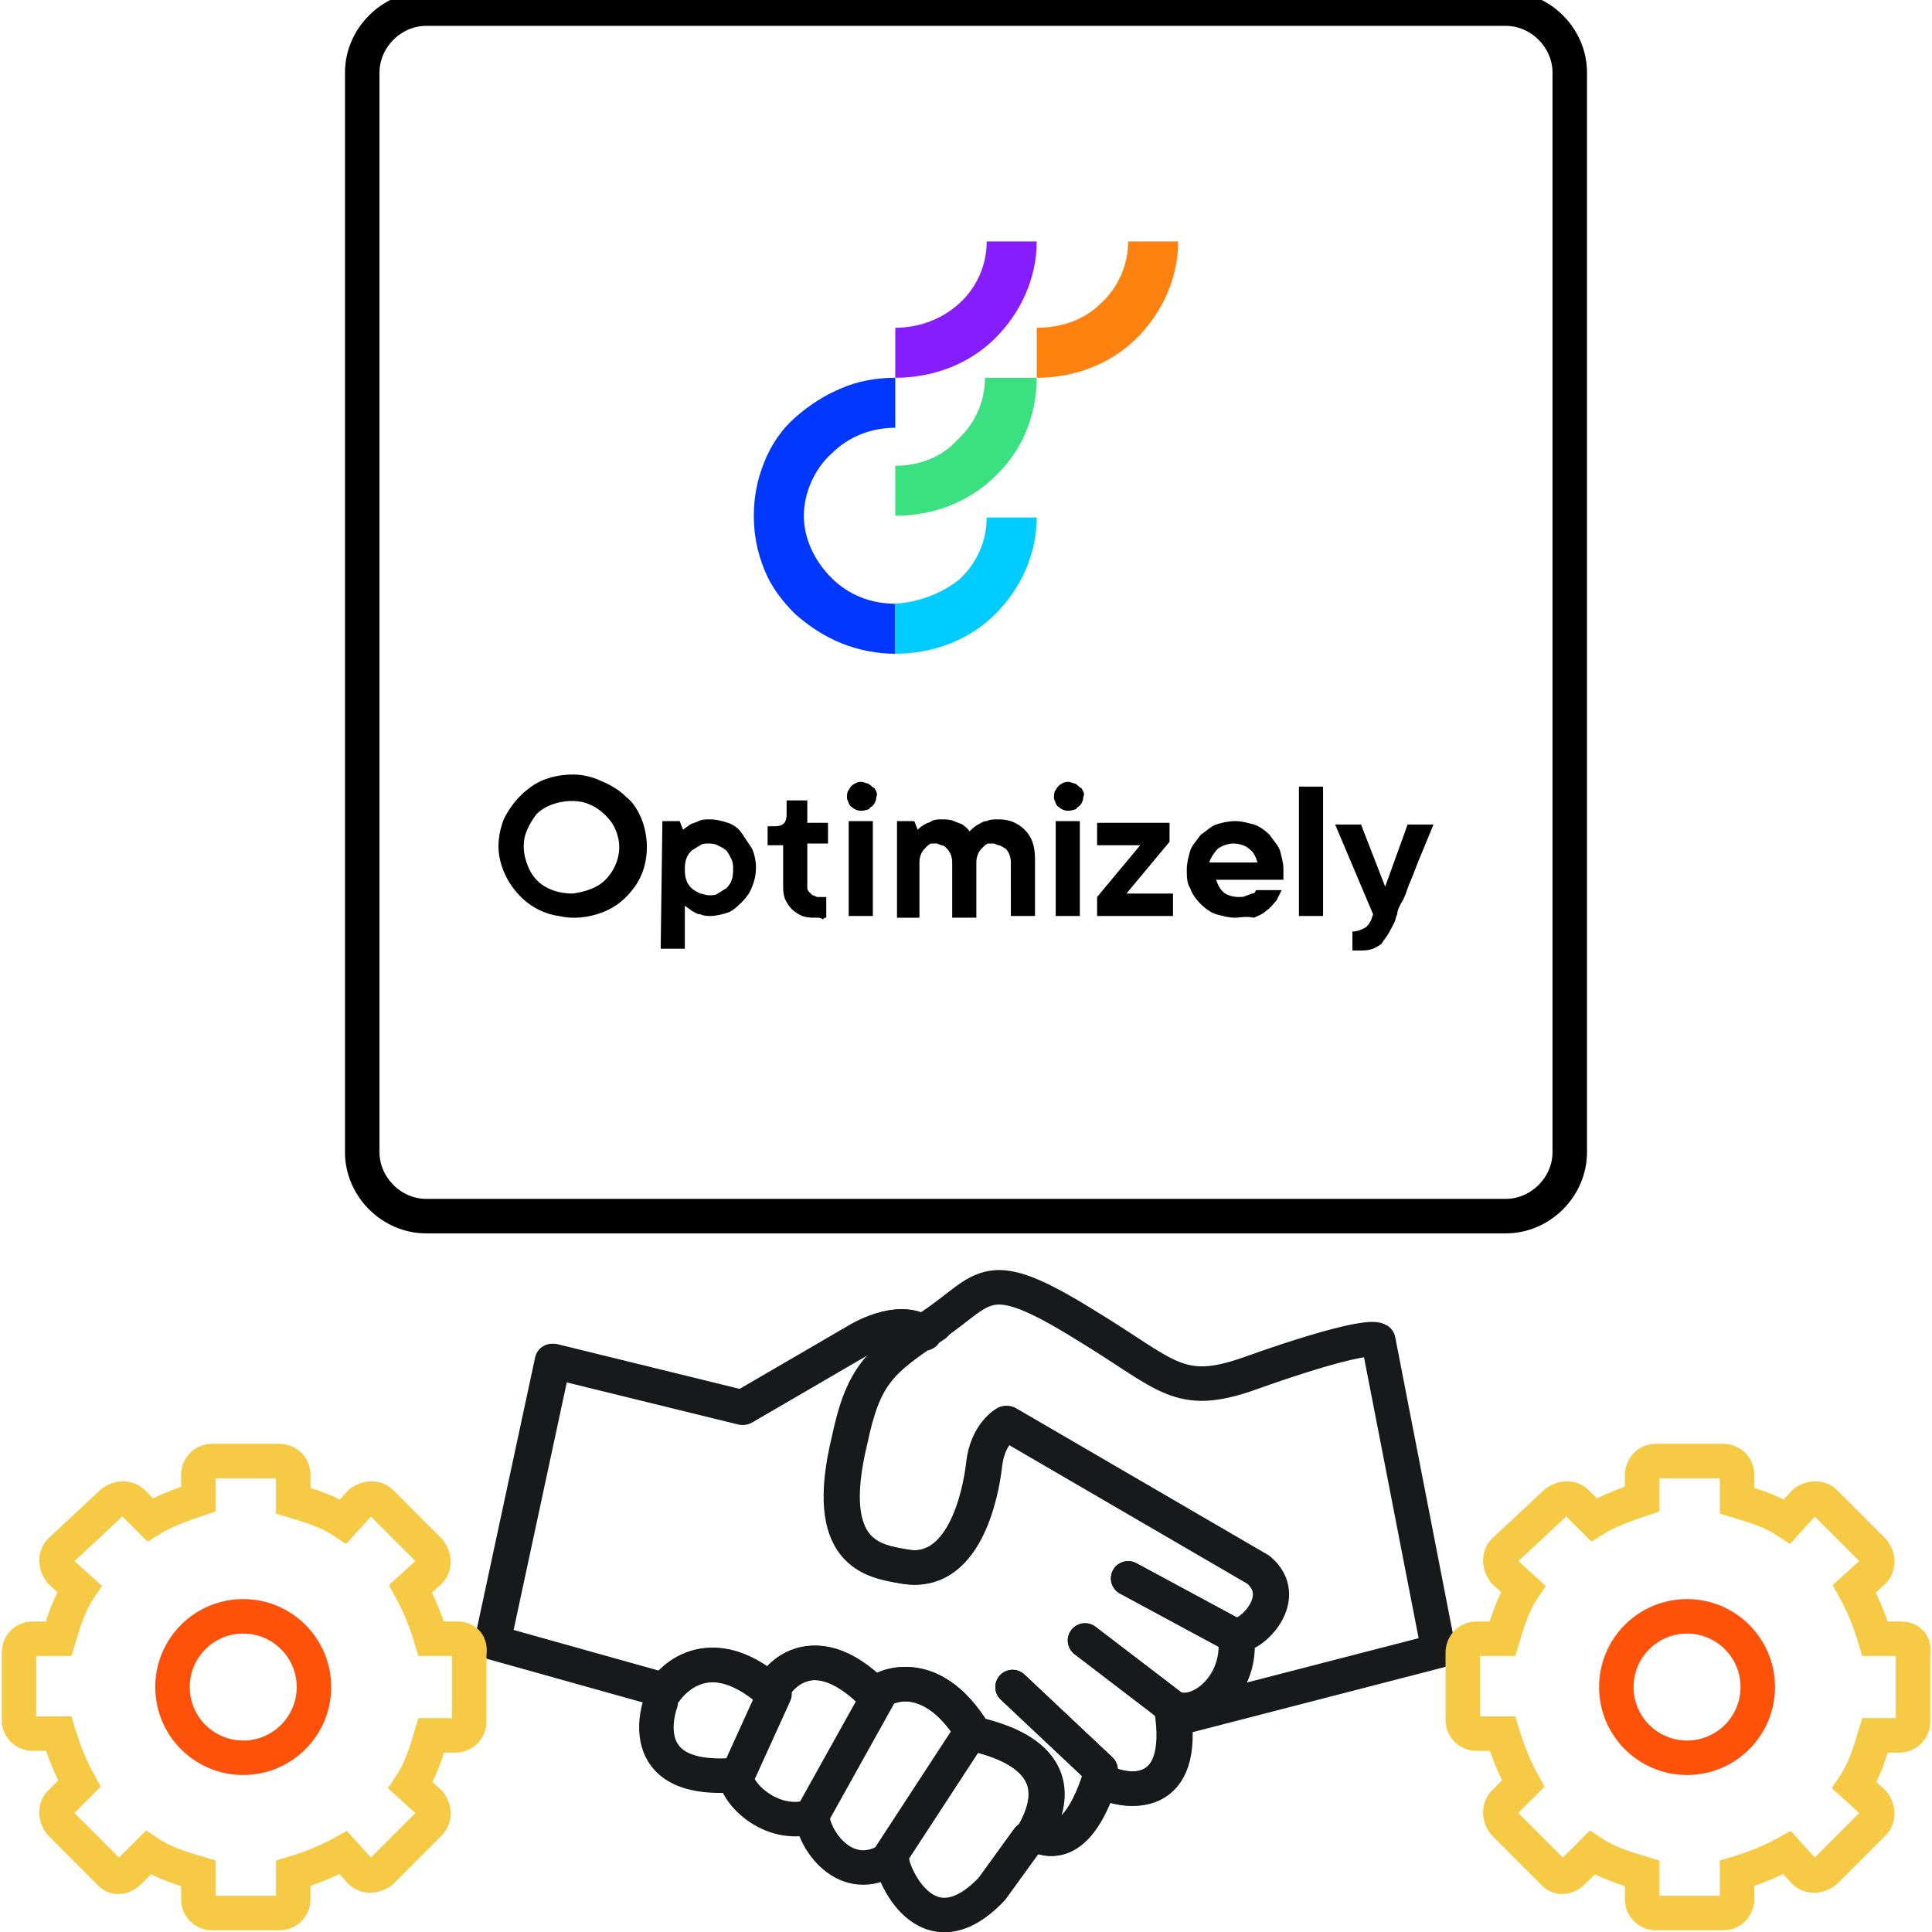 <?xml version="1.0" encoding="utf-8"?>
<!-- Generator: Adobe Illustrator 26.0.2, SVG Export Plug-In . SVG Version: 6.00 Build 0)  -->
<svg version="1.1" id="Layer_1" xmlns="http://www.w3.org/2000/svg" xmlns:xlink="http://www.w3.org/1999/xlink" x="0px" y="0px"
	 viewBox="0 0 112 112" style="enable-background:new 0 0 112 112;" xml:space="preserve">
<style type="text/css">
	.st0{fill:none;stroke:#17191B;stroke-width:2;stroke-linecap:round;stroke-linejoin:round;stroke-miterlimit:10;}
	.st1{fill:none;stroke:#F6CA45;stroke-width:2;stroke-miterlimit:10;}
	.st2{fill:none;stroke:#FE520B;stroke-width:2;stroke-miterlimit:10;}
	.st3{fill:none;stroke:#000000;stroke-width:2;stroke-miterlimit:10;}
	.st4{fill:#3BE081;}
	.st5{fill:#0037FF;}
	.st6{fill:#00CCFF;}
	.st7{fill:#861DFF;}
	.st8{fill:#FF8110;}
</style>
<g>
	<path class="st0" d="M68.3,99.6l15.1-3.9c0,0,0,0-3.5-18c-0.4-0.3-3.2,0.4-7.4,1.9s-4.8,0.1-9.6-2.8c-5.8-3.6-5.7-2.1-8.8,0
		s-4.1,2.9-4.9,6.7c-1.6,6.6,1.4,7,3.1,7.3c3.5,0.7,4.5-4.1,4.7-5.9s1.3-2.4,1.3-2.4s0,0,14.6,8.5c1.9,1.6-0.4,3.9-1.3,3.8
		c0.4,2.8-2,4.9-3.7,4.2c0.9,5.5-2.7,5-4.2,4.2c-1.5,4.5-3.4,3.3-3.8,3.1c2.7-4.7-3-5.6-3.5-5.8c-2.6-4.3-5.6-2.6-5.7-2.2
		c-3.9-4-6.1-0.5-6-0.2c-4-3.5-6.2-0.1-6.2-0.1l-10-2.8L32,78.9l11,2.7l6.7-3.9c0,0,2.4-1.5,3.8-0.4"/>
	<path class="st0" d="M38.3,98.7c0,0-1.8,4.7,4.3,4.2c0.2,1.3,2.3,3.1,4.5,2.4c0,1.2,1.9,4.2,4.6,2.4c-0.1,0.7,2,5.8,5.8,1.8
		c2.1-2.9,2.1-2.9,2.1-2.9"/>
	<line class="st0" x1="63.8" y1="102.6" x2="58.7" y2="97.8"/>
	<line class="st0" x1="68" y1="99" x2="62.9" y2="95.1"/>
	<line class="st0" x1="71.7" y1="94.9" x2="65.4" y2="91.5"/>
	<line class="st0" x1="42.9" y1="102.6" x2="44.9" y2="98.2"/>
	<line class="st0" x1="51" y1="98.2" x2="47.1" y2="105.2"/>
	<line class="st0" x1="56.3" y1="100.4" x2="51.6" y2="107.6"/>
	<path class="st0" d="M54.2,76.8c-3.2,2.1-4.1,2.9-4.9,6.7c-1.6,6.6,1.4,7,3.1,7.3c3.5,0.7,4.5-4.1,4.7-5.9s1.3-2.4,1.3-2.4
		s0,0,14.6,8.5c1.9,1.6-0.4,3.9-1.3,3.8c0.4,2.8-2,4.9-3.7,4.2c0.9,5.5-2.7,5-4.2,4.2c-1.5,4.5-3.4,3.3-3.8,3.1
		c2.7-4.7-3-5.6-3.5-5.8c-2.6-4.3-5.6-2.6-5.7-2.2c-3.9-4-6.1-0.5-6-0.2c-4-3.5-6.2-0.1-6.2-0.1l-10-2.8l3.5-16.3l11,2.7l6.7-3.9
		c0,0,2.4-1.5,3.8-0.4"/>
	<path class="st0" d="M68.3,99.6"/>
	<line class="st0" x1="63.8" y1="102.6" x2="58.7" y2="97.8"/>
	<line class="st0" x1="68" y1="99" x2="62.9" y2="95.1"/>
	<line class="st0" x1="71.7" y1="94.9" x2="65.4" y2="91.5"/>
</g>
<g>
	<path class="st1" d="M26.5,95H25c-0.3-1-0.7-2-1.2-2.9l1.1-1c0.3-0.3,0.3-0.8,0-1.2l-2.8-2.8c-0.3-0.3-0.8-0.3-1.2,0l-1,1.1
		C19,87.6,18,87.3,17,87v-1.5c0-0.5-0.4-0.8-0.8-0.8h-3.9c-0.5,0-0.8,0.4-0.8,0.8v1.4c-0.9,0.3-2,0.7-2.8,1.2l-1-1
		c-0.3-0.3-0.8-0.3-1.2,0l-3,2.8c-0.3,0.3-0.3,0.8,0,1.2l1.1,1C4,93,3.7,94,3.4,95H1.9c-0.5,0-0.8,0.4-0.8,0.8v3.9
		c0,0.5,0.4,0.8,0.8,0.8h1.5c0.3,1,0.7,2,1.2,2.9l-1.1,1.1c-0.3,0.3-0.3,0.8,0,1.2l2.8,2.8c0.3,0.4,0.8,0.4,1.2,0l1.1-1.1
		c0.9,0.6,1.9,0.9,2.9,1.2v1.5c0,0.5,0.4,0.8,0.8,0.8h3.9c0.5,0,0.8-0.4,0.8-0.8v-1.5c1-0.3,2-0.7,2.9-1.2l1,1.1
		c0.3,0.3,0.8,0.3,1.2,0l2.8-2.8c0.3-0.3,0.3-0.8,0-1.2l-1.1-1c0.6-0.9,0.9-1.9,1.2-2.9h1.4c0.5,0,0.8-0.4,0.8-0.8v-3.9
		C27.3,95.3,27,95,26.5,95z"/>
	<circle class="st2" cx="14.1" cy="97.8" r="4.1"/>
</g>
<g>
	<path class="st1" d="M110.2,95h-1.5c-0.3-1-0.7-2-1.2-2.9l1.1-1c0.3-0.3,0.3-0.8,0-1.2l-2.8-2.8c-0.3-0.3-0.8-0.3-1.2,0l-1,1.1
		c-0.9-0.6-1.9-0.9-2.9-1.2v-1.5c0-0.5-0.4-0.8-0.8-0.8H96c-0.5,0-0.8,0.4-0.8,0.8v1.4c-0.9,0.3-2,0.7-2.8,1.2l-1-1
		c-0.3-0.3-0.8-0.3-1.2,0l-3,2.8c-0.3,0.3-0.3,0.8,0,1.2l1.1,1C87.7,93,87.4,94,87.1,95h-1.5c-0.5,0-0.8,0.4-0.8,0.8v3.9
		c0,0.5,0.4,0.8,0.8,0.8h1.5c0.3,1,0.7,2,1.2,2.9l-1.1,1.1c-0.3,0.3-0.3,0.8,0,1.2l2.8,2.8c0.3,0.4,0.8,0.4,1.2,0l1.1-1.1
		c0.9,0.6,1.9,0.9,2.9,1.2v1.5c0,0.5,0.4,0.8,0.8,0.8h3.9c0.5,0,0.8-0.4,0.8-0.8v-1.5c1-0.3,2-0.7,2.9-1.2l1,1.1
		c0.3,0.3,0.8,0.3,1.2,0l2.8-2.8c0.3-0.3,0.3-0.8,0-1.2l-1.1-1c0.6-0.9,0.9-1.9,1.2-2.9h1.4c0.5,0,0.8-0.4,0.8-0.8v-3.9
		C111,95.3,110.7,95,110.2,95z"/>
	<circle class="st2" cx="97.8" cy="97.8" r="4.1"/>
</g>
<g>
	<path class="st3" d="M87.3,70.5H24.7c-2,0-3.7-1.7-3.7-3.7V4.2c0-2,1.7-3.7,3.7-3.7h62.6c2,0,3.7,1.7,3.7,3.7v62.6
		C91,68.8,89.3,70.5,87.3,70.5z"/>
</g>
<g>
	<g>
		<path d="M38.4,47.6h1l0.2,0.5c0.1-0.1,0.3-0.2,0.4-0.3c0.2-0.1,0.3-0.1,0.5-0.2c0.2-0.1,0.4-0.1,0.7-0.1c0.3,0,0.7,0.1,1,0.2
			c0.3,0.1,0.6,0.3,0.8,0.6c0.2,0.3,0.4,0.6,0.6,0.9c0.3,0.7,0.3,1.5,0,2.2c-0.1,0.3-0.3,0.6-0.6,0.9c-0.2,0.2-0.5,0.5-0.8,0.6
			c-0.3,0.1-0.7,0.2-1,0.2c-0.2,0-0.4,0-0.6-0.1c-0.2,0-0.3-0.1-0.5-0.2c-0.1-0.1-0.3-0.2-0.4-0.3V55h-1.4L38.4,47.6z M41.1,51.9
			c0.2,0,0.4,0,0.5-0.1c0.2-0.1,0.3-0.2,0.5-0.3c0.3-0.3,0.4-0.6,0.4-1.1c0-0.2,0-0.4-0.1-0.6s-0.2-0.4-0.3-0.5
			c-0.1-0.1-0.3-0.2-0.5-0.3c-0.2-0.1-0.4-0.1-0.5-0.1c-0.2,0-0.4,0-0.5,0.1c-0.2,0.1-0.3,0.2-0.5,0.3c-0.3,0.3-0.4,0.6-0.4,1.1
			c0,0.5,0.1,0.8,0.4,1.1c0.1,0.1,0.3,0.2,0.5,0.3C40.7,51.8,40.9,51.9,41.1,51.9L41.1,51.9z M47.3,53.2c-0.3,0-0.5,0-0.8-0.1
			c-0.2-0.1-0.4-0.2-0.6-0.4c-0.2-0.2-0.3-0.4-0.4-0.6c-0.1-0.3-0.1-0.5-0.1-0.8v-2.3h-0.9v-1.1h0.4c0.5,0,0.7-0.2,0.7-0.7v-0.8h1.2
			v1.3H48v1.2h-1.2v2.3c0,0.1,0,0.2,0,0.3s0.1,0.2,0.1,0.2c0.1,0.1,0.1,0.1,0.2,0.2c0.1,0,0.2,0.1,0.3,0.1c0,0,0.1,0,0.1,0
			s0.1,0,0.2,0c0,0,0.1,0,0.1,0s0.1,0,0.1,0v1.2c-0.1,0-0.1,0-0.2,0.1C47.6,53.2,47.5,53.2,47.3,53.2L47.3,53.2z M49.9,47
			c-0.2,0-0.4-0.1-0.5-0.2c-0.2-0.1-0.2-0.3-0.3-0.5c0-0.2,0-0.4,0.1-0.5c0.1-0.2,0.2-0.3,0.4-0.4c0.2-0.1,0.4-0.1,0.6,0
			c0.2,0,0.3,0.2,0.5,0.3c0.1,0.2,0.2,0.3,0.1,0.5c0,0.2-0.1,0.4-0.2,0.5c-0.1,0.1-0.2,0.1-0.2,0.2C50.1,47,50,47,49.9,47z
			 M49.2,47.6h1.4v5.5h-1.4V47.6z M52,47.6h1l0.2,0.5c0.1-0.1,0.2-0.2,0.4-0.3c0.1-0.1,0.3-0.1,0.4-0.2c0.2-0.1,0.4-0.1,0.6-0.1
			c0.2,0,0.5,0,0.7,0.1c0.2,0.1,0.3,0.1,0.5,0.2c0.1,0.1,0.3,0.2,0.4,0.4c0.1-0.1,0.3-0.3,0.5-0.4s0.3-0.2,0.5-0.2
			c0.2-0.1,0.4-0.1,0.7-0.1c0.6,0,1.1,0.2,1.5,0.6c0.4,0.4,0.6,0.9,0.6,1.7v3.3h-1.4V50c0-0.3-0.1-0.6-0.3-0.8
			C58.1,49.1,58,49,57.9,49c-0.1,0-0.2-0.1-0.3-0.1c-0.1,0-0.2,0-0.3,0S57.1,49,57,49.1c0,0-0.1,0.1-0.1,0.1
			c-0.2,0.2-0.3,0.5-0.3,0.8v3.2h-1.4V50c0-0.3-0.1-0.6-0.3-0.8c-0.1-0.1-0.2-0.2-0.3-0.2c-0.1,0-0.2-0.1-0.3-0.1
			c-0.1,0-0.2,0-0.3,0c-0.1,0-0.2,0.1-0.3,0.2c0,0-0.1,0.1-0.1,0.1c-0.2,0.2-0.3,0.5-0.3,0.8v3.2H52L52,47.6z M61.9,47
			c-0.2,0-0.4-0.1-0.5-0.2c-0.2-0.1-0.2-0.3-0.3-0.5c0-0.2,0-0.4,0.1-0.5c0.1-0.2,0.2-0.3,0.4-0.4c0.2-0.1,0.4-0.1,0.6,0
			c0.2,0,0.3,0.2,0.5,0.3c0.1,0.2,0.2,0.3,0.1,0.5c0,0.2-0.1,0.4-0.2,0.5c-0.1,0.1-0.2,0.1-0.2,0.2C62.1,47,62,47,61.9,47L61.9,47z
			 M61.2,47.6h1.4v5.5h-1.4V47.6z M63.6,52l2.5-3h-2.5v-1.3h4.2v1.1l-2.5,3H68v1.3h-4.4L63.6,52L63.6,52z M71.6,53.2
			c-0.4,0-0.7-0.1-1.1-0.2c-0.3-0.1-0.6-0.3-0.9-0.6c-0.3-0.3-0.5-0.6-0.6-0.9c-0.2-0.3-0.2-0.7-0.2-1.1s0.1-0.7,0.2-1.1
			c0.1-0.3,0.4-0.6,0.6-0.9c0.3-0.2,0.6-0.5,0.9-0.6c0.3-0.1,0.7-0.2,1.1-0.2c0.4,0,0.7,0.1,1.1,0.2c0.3,0.1,0.6,0.3,0.9,0.6
			c0.2,0.3,0.5,0.6,0.6,0.9c0.1,0.4,0.2,0.7,0.2,1.1c0,0.1,0,0.1,0,0.2c0,0.1,0,0.1,0,0.2c0,0.1,0,0.1,0,0.2h-3.9
			c0.1,0.3,0.2,0.5,0.4,0.7c0.2,0.2,0.6,0.3,0.9,0.3c0.2,0,0.3,0,0.5-0.1c0.1,0,0.2-0.1,0.3-0.1s0.2-0.1,0.2-0.2h1.5
			c-0.1,0.2-0.2,0.4-0.3,0.6c-0.2,0.2-0.3,0.4-0.6,0.6c-0.2,0.2-0.5,0.3-0.7,0.4C72.2,53.1,71.9,53.2,71.6,53.2z M72.9,50
			c-0.1-0.3-0.2-0.6-0.5-0.8c-0.2-0.2-0.6-0.3-0.9-0.3s-0.6,0.1-0.9,0.3c-0.2,0.2-0.4,0.5-0.5,0.8H72.9z M75.3,45.6h1.4v7.5h-1.4
			V45.6z M78.9,55.1c-0.1,0-0.1,0-0.2,0c0,0-0.1,0-0.2,0c0,0-0.1,0-0.1,0v-1.1c0.3,0,0.5-0.1,0.7-0.2c0.2-0.1,0.3-0.3,0.4-0.5
			l0.1-0.3l-2.2-5.2h1.5l1.4,3.6l1.3-3.6h1.5c-0.4,1-0.8,1.9-1.1,2.7c-0.1,0.3-0.3,0.7-0.4,1c-0.1,0.3-0.2,0.6-0.4,0.9
			C81.1,52.6,81,52.8,81,53c-0.1,0.2-0.1,0.3-0.1,0.3c-0.1,0.3-0.3,0.6-0.4,0.8c-0.1,0.2-0.3,0.4-0.4,0.6c-0.1,0.1-0.3,0.2-0.5,0.3
			C79.3,55.1,79.1,55.1,78.9,55.1L78.9,55.1z M33.2,44.9c-0.8,0-1.7,0.2-2.4,0.7c-0.7,0.5-1.2,1.1-1.6,1.9c-0.3,0.8-0.4,1.6-0.2,2.4
			c0.2,0.8,0.6,1.5,1.2,2.1c0.6,0.6,1.4,1,2.2,1.1c0.8,0.2,1.7,0.1,2.5-0.2c0.8-0.3,1.4-0.8,1.9-1.5c0.5-0.7,0.7-1.5,0.7-2.3
			c0-0.5-0.1-1.1-0.3-1.6c-0.2-0.5-0.5-1-0.9-1.3c-0.4-0.4-0.9-0.7-1.4-0.9C34.3,45,33.7,44.9,33.2,44.9z M33.2,51.8
			c-0.5,0-1.1-0.1-1.6-0.4c-0.5-0.3-0.8-0.7-1-1.2c-0.2-0.5-0.3-1-0.2-1.6c0.1-0.5,0.4-1,0.7-1.4c0.4-0.4,0.9-0.6,1.4-0.7
			c0.5-0.1,1.1-0.1,1.6,0.1c0.5,0.2,0.9,0.5,1.3,1c0.3,0.4,0.5,1,0.5,1.5v0c0,0.7-0.3,1.4-0.8,1.9C34.6,51.5,33.9,51.7,33.2,51.8
			L33.2,51.8z"/>
	</g>
	<g>
		<path class="st4" d="M51.9,27v2.9c2.2,0,4.3-0.8,5.8-2.3c1.6-1.5,2.4-3.6,2.4-5.7h-3c0,1.4-0.6,2.7-1.6,3.6
			C54.6,26.5,53.3,27,51.9,27z"/>
		<path class="st5" d="M51.9,35c-1.4,0-2.7-0.5-3.7-1.5c-1-1-1.6-2.3-1.6-3.6s0.6-2.7,1.6-3.6c1-1,2.3-1.5,3.7-1.5v-2.9
			c-1.1,0-2.2,0.2-3.1,0.6c-1,0.4-1.9,1-2.7,1.7c-0.8,0.7-1.4,1.6-1.8,2.6c-0.4,1-0.6,2-0.6,3.1c0,1.1,0.2,2.1,0.6,3.1
			c0.4,1,1,1.8,1.8,2.6c0.8,0.7,1.7,1.3,2.7,1.7s2.1,0.6,3.1,0.6h0L51.9,35L51.9,35z"/>
		<path class="st6" d="M51.9,35v2.9c2.2,0,4.3-0.8,5.8-2.3c1.5-1.5,2.4-3.5,2.4-5.6h-2.9c0,1.4-0.6,2.7-1.6,3.6
			C54.6,34.4,53.3,34.9,51.9,35z"/>
		<path class="st7" d="M51.9,19v2.9c2.2,0,4.3-0.8,5.8-2.3c1.5-1.5,2.4-3.5,2.4-5.6h-2.9c0,1.4-0.6,2.7-1.6,3.6
			C54.6,18.5,53.3,19,51.9,19z"/>
		<path class="st8" d="M60.1,19v2.9c2.2,0,4.3-0.8,5.8-2.3c1.5-1.5,2.4-3.5,2.4-5.6h-2.9c0,1.4-0.6,2.7-1.6,3.6
			C62.9,18.5,61.6,19,60.1,19z"/>
	</g>
</g>
</svg>
